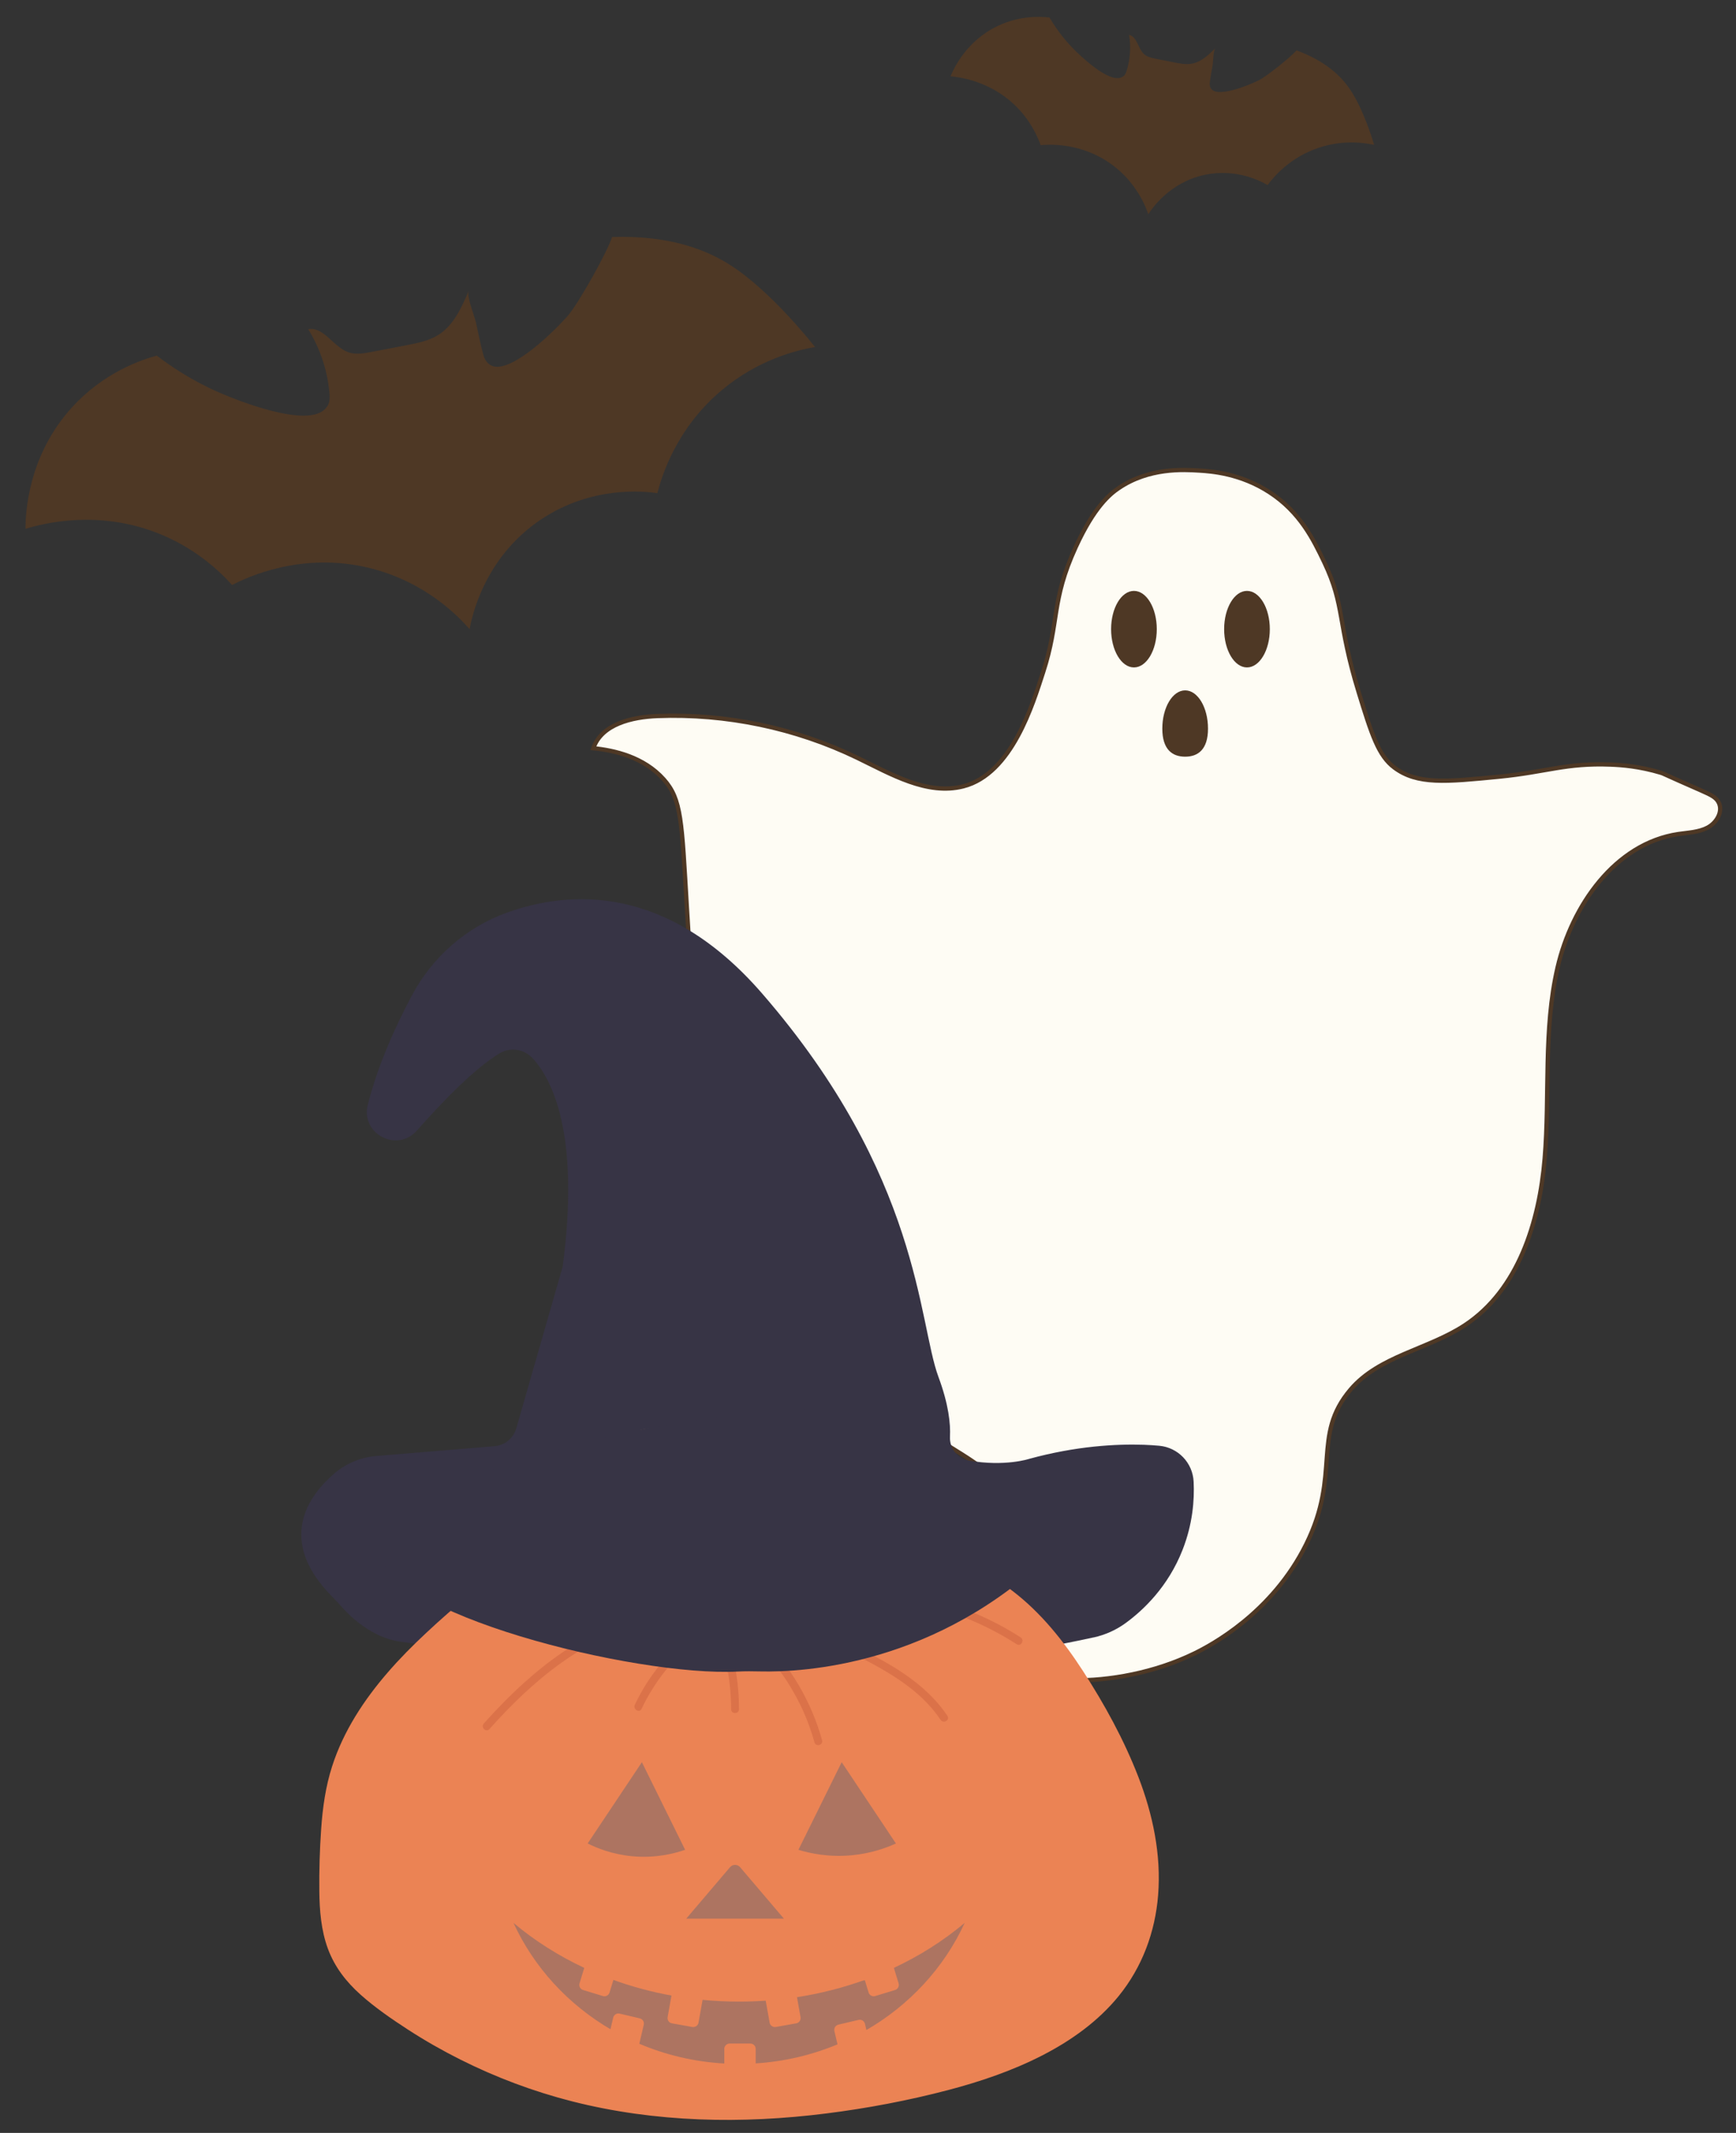 <svg xmlns="http://www.w3.org/2000/svg" id="_&#x421;&#x43B;&#x43E;&#x439;_1" data-name="&#x421;&#x43B;&#x43E;&#x439;_1" viewBox="0 0 814.11 1000"><rect x="0" y="0" width="814.11" height="1000" fill="#333333" stroke="none"/><defs><style>      .st0 {        fill: #db7249;      }      .st1, .st2 {        fill: #eb8354;      }      .st3 {        fill: #4e3825;      }      .st4 {        fill: #373445;      }      .st2 {        stroke: #eb8354;        stroke-width: .59px;      }      .st2, .st5 {        stroke-miterlimit: 10;      }      .st5 {        fill: #fefcf4;        stroke: #4e3825;        stroke-width: 2px;      }      .st6 {        fill: #ad7461;      }    </style></defs><path class="st5" d="M560.07,775.25c7.96-3.88,36.54-19.02,52.51-51.28,16.45-33.24,2.31-50.72,20.78-72.48,13.39-15.77,36.38-18.81,53.64-30.2,24.97-16.48,34.93-48.35,37.39-78.16,2.46-29.81-.72-60.24,6.01-89.39,6.73-29.15,27-58.22,56.57-62.69,4.66-.7,9.56-.82,13.74-2.99,4.18-2.17,7.35-7.34,5.37-11.62-1.14-2.46-3.36-3.63-8.12-5.72-19.17-8.4-17.72-8-19.09-8.41-10.01-3.02-18.42-3.63-23.51-3.83-21.08-.83-30.09,3.49-52.2,5.66-25.36,2.49-38.46,3.77-49.23-4.22-7.49-5.56-10.68-15.54-16.74-35.27-10.18-33.12-6.35-40.38-16.14-60.98-5.09-10.7-11.4-23.57-25.71-32.88-13.54-8.81-27.12-9.81-32.88-10.16-7.56-.46-23.59-1.45-37.88,8.24-3.96,2.69-11.4,8.64-20.11,27.63-11.69,25.48-7.54,34.93-15.3,58.71-4.78,14.67-14.61,47.64-37.43,53.46-17.02,4.34-33.9-5.73-49.71-13.38-29.02-14.03-61.5-20.82-93.71-19.58-11.94.46-26.19,3.79-30.06,15.09,9.76.97,23.59,4.04,33.01,14.6,8.38,9.4,8.42,19.3,10.86,60.27,2.48,41.82,3.66,52.15,7.83,65.89,4.32,14.23,7.53,24.42,16.68,34.55,3.43,3.8,18.99,21.03,42.64,25.55,7.42,1.42,13.39,1.15,18.92,6.2,7.24,6.61,7.86,16.97,8.05,20.06.68,11.26-4.3,12.39-6.84,30.09-1.79,12.52-.49,20.2,0,22.72.37,1.94,1.59,7.73,4.88,14.62,2.41,5.05,7.21,13.37,19.64,24.24,9.79,8.57,14.46,10.09,23.91,16.74,15.46,10.88,31.01,21.82,34.1,35.7,5.22,23.48-28.89,38.98-23.33,53.21,6.03,15.45,54.4,18.07,91.47,0Z"></path><ellipse class="st3" cx="531.77" cy="294.98" rx="10.71" ry="17.94"></ellipse><ellipse class="st3" cx="584.78" cy="294.98" rx="10.71" ry="17.94"></ellipse><path class="st3" d="M545.08,341.62c0,9.91,4.79,13.15,10.71,13.15,5.91,0,10.71-3.25,10.71-13.15,0-9.91-4.79-17.94-10.71-17.94-5.91,0-10.71,8.03-10.71,17.94Z"></path><path class="st3" d="M287.03,111.13c27.46-.94,44.74,6.29,55.52,13.2,19.58,12.55,39.11,37.75,39.69,38.36-8.48,1.47-26.62,5.8-43.91,20.37-21.18,17.85-27.98,40.03-30.05,48.15-6.01-.85-30.74-3.65-54.66,12.4-26.89,18.04-32.47,46.28-33.39,51.37-5.57-6.35-20.92-22.13-46.45-28.55-32.32-8.13-58.35,4.43-64.94,7.86-5.95-6.62-17.18-17.26-34.4-24.14-28.49-11.38-54.12-4.76-62.5-2.2.03-6.99.98-34.19,21.94-57.1,14.67-16.05,31.82-21.97,39.62-24.13,12.02,9.19,23.01,14.69,30.94,18.02,4.43,1.86,40.66,17.09,48.6,6.31.28-.39,1.85-1.69,1.51-6.08-.83-10.81-4.3-21.41-10.02-30.63,7.38-1.29,11.85,8.44,18.94,10.85,3.43,1.17,7.19.5,10.75-.19,5.5-1.06,11-2.11,16.51-3.17,5.16-.99,10.46-2.04,14.9-4.85,7.17-4.54,10.87-12.84,14.18-20.66-1.08,2.6,2.67,11.72,3.33,14.62,1.14,5,2.08,10.11,3.43,15.06.86,3.16,2.19,4.39,3.45,5.16,7.87,4.77,27.04-12.78,36.1-22.93,5.19-5.8,19.03-30.84,20.91-37.08Z"></path><path class="st3" d="M608.01,23.62c13.65,5.02,20.69,12.02,24.6,17.57,7.09,10.06,11.64,26.33,11.8,26.74-4.45-.97-14.22-2.47-25.6,1.22-13.95,4.52-21.72,14.05-24.36,17.62-2.78-1.62-14.35-7.93-29.29-4.84-16.79,3.48-25.17,16.21-26.64,18.53-1.46-4.23-5.84-15.03-17.08-23.28-14.23-10.44-29.5-9.48-33.42-9.12-1.6-4.44-4.98-11.9-12.05-18.71-11.7-11.27-25.59-13.14-30.21-13.57,1.41-3.42,7.31-16.57,22.17-23.63,10.4-4.94,19.99-4.42,24.25-3.92,4.06,6.91,8.35,11.8,11.57,15.02,1.8,1.8,16.53,16.5,22.58,12.8.22-.13,1.24-.46,1.95-2.68,1.75-5.47,2.17-11.36,1.2-17.02,3.88.84,4.13,6.5,7.12,9.11,1.45,1.26,3.43,1.68,5.31,2.06,2.91.58,5.82,1.16,8.73,1.74,2.73.54,5.54,1.09,8.27.6,4.42-.8,7.9-4.13,11.08-7.3-1.05,1.06-1.03,6.28-1.29,7.83-.44,2.68-1,5.37-1.33,8.07-.21,1.72.2,2.59.66,3.22,2.9,3.91,15.81-.87,22.29-4.03,3.7-1.81,15.49-11.32,17.66-14.01Z"></path><g><path class="st4" d="M512.94,767.7c5.39-1.2,10.47-3.47,14.92-6.72,8.27-6.04,19.93-16.99,26.75-34.43,4.69-12,5.58-23.19,5.15-31.87-.43-8.87-7.3-16.03-16.15-16.84-2.29-.21-4.65-.36-7.07-.45-13.26-.45-31.99.6-53.87,6.59,0,0-11.36,3.79-28.43.79-5.34-.94-9.01-5.79-8.74-11.2.3-5.92-.6-15.06-5.39-27.95-9.59-25.78-8.39-94.11-82.72-179.83-44.59-51.42-90.25-48.48-119.66-37.9-19.13,6.88-34.92,20.78-44.5,38.71-7.27,13.6-15.93,32.25-20.76,51.41-3.42,13.57,13.74,22.56,23.01,12.07,12.48-14.12,27.31-29.29,38.74-36.19,5.05-3.05,11.57-2.07,15.57,2.27,9.11,9.91,22.31,35.45,14.09,97.68l-21.76,75.83c-1.33,4.64-5.4,7.98-10.22,8.38l-55.28,4.57c-7.3.6-14.26,3.43-19.82,8.2-12.17,10.46-27.31,31.23-1,57.8,1.48,1.49,2.92,3.01,4.3,4.59,3.91,4.46,14.15,14.62,27.64,16.48,17.1,2.36,187.82,28.49,325.17-2.01Z"></path><g><g><g><path class="st1" d="M453.75,736.08h0c27.09,10.57,45.57,35.68,60.17,60.83,10.81,18.62,20.44,38.21,24.99,59.25,4.55,21.04,3.69,43.78-5.79,63.11-17.25,35.2-58.02,51.58-96.15,60.69-56.11,13.41-115.54,17.61-171.27,2.68-30.79-8.25-60.02-22.27-85.73-41.11-8.23-6.04-16.29-12.77-21.32-21.66-7.45-13.16-7.3-29.12-6.91-44.23.36-14.2.77-28.54,4.41-42.27,8.16-30.76,31.48-55,55.52-75.86,8.98-7.79,18.5-15.5,29.86-19.01,35.07-10.84,67.42,23.74,100.85,14.82,37.96-10.13,69.95-33.4,111.36-17.24Z"></path><path class="st1" d="M453.26,737.86c15.11,5.9,27.66,16.77,37.98,29.07,10.98,13.09,19.85,27.99,27.84,43.04,8.85,16.67,16.25,34.38,19.26,53.11,2.85,17.76,1.63,36.74-5.88,53.27-6.19,13.6-16.32,24.95-28.36,33.68s-26.44,15.44-40.86,20.43c-16.11,5.58-32.82,9.43-49.56,12.59-19.38,3.66-39,6.09-58.72,6.88-19.51.79-39.13,0-58.46-2.85s-37.27-7.49-55.03-14.23c-17.22-6.54-33.72-14.97-49.14-25.04-7.47-4.88-14.95-10.02-21.52-16.07-6.55-6.03-11.69-13.13-14.34-21.7-2.61-8.47-3.05-17.42-3.01-26.23.04-9.74.28-19.55,1.1-29.26s2.43-18.86,5.59-27.85c2.77-7.87,6.59-15.34,11.08-22.36,9.2-14.4,21.12-26.86,33.68-38.34,6.45-5.9,13.01-11.84,20.15-16.91,6.98-4.96,14.65-8.87,23.16-10.28,14.68-2.44,29.28,2.76,42.85,7.78,13.48,4.98,27.53,10.75,42.19,9.99,7.97-.41,15.67-3.09,23.17-5.65,7.98-2.72,15.82-5.79,23.74-8.67,15.39-5.6,31.36-10.51,47.93-9.82,8.64.36,17.1,2.3,25.15,5.42,2.22.86,3.18-2.72.98-3.57-8.55-3.31-17.57-5.26-26.74-5.57-8.4-.29-16.81.81-24.97,2.71-16.5,3.85-32.04,10.86-48.05,16.26-7.53,2.54-15.21,5.17-23.24,5.25-7.28.07-14.42-1.52-21.35-3.64-14.45-4.42-28.22-11.28-43.22-13.82-7.45-1.26-15.05-1.38-22.44.35-8.79,2.06-16.69,6.68-23.83,12.1-7.13,5.41-13.84,11.43-20.38,17.53s-12.49,12.09-18.17,18.66c-11.24,12.98-20.83,27.63-26.11,44.08-3.04,9.46-4.42,19.34-5.11,29.22s-.97,19.49-.87,29.21c.09,9.09.85,18.4,4.01,26.99s8.63,15.59,15.35,21.59,14.55,11.41,22.26,16.4c7.89,5.11,16.07,9.78,24.47,13.99,16.74,8.4,34.39,15.02,52.55,19.64,19.39,4.93,39.34,7.61,59.32,8.41,19.99.81,40.04-.27,59.88-2.77,19.17-2.42,38.26-6.03,56.96-10.93,15.22-3.99,30.25-9.1,44.28-16.3,13.5-6.93,26.19-15.98,35.81-27.83,10.98-13.53,17.09-29.94,18.47-47.27,1.51-18.93-2.46-37.86-9.27-55.46-6.73-17.39-15.84-34.01-25.97-49.64-9.08-14.02-19.66-27.33-33.01-37.52-6.31-4.81-13.22-8.77-20.61-11.66-2.22-.87-3.18,2.71-.98,3.57Z"></path></g><path class="st0" d="M355.83,755.53c15.56-5.16,31.96-7.46,48.34-6.97,16.37.49,32.63,3.78,47.9,9.71,8.64,3.35,16.92,7.6,24.71,12.62,2.01,1.29,3.86-1.91,1.87-3.19-14.08-9.08-29.82-15.58-46.16-19.25-16.35-3.68-33.35-4.62-50-2.61-9.4,1.13-18.66,3.15-27.64,6.13-2.25.75-1.29,4.32.98,3.57h0Z"></path><path class="st0" d="M350.15,761.45c14.72-.83,28.88,4.18,42.05,10.27,11.83,5.47,23.85,11.36,34.23,19.32,5.63,4.32,10.73,9.4,14.68,15.31,1.32,1.97,4.52.12,3.19-1.87-7.43-11.12-18.34-19.13-29.85-25.63-5.97-3.37-12.11-6.43-18.3-9.36-6.79-3.22-13.73-6.19-20.93-8.38-8.11-2.46-16.59-3.85-25.07-3.38-2.37.13-2.38,3.83,0,3.7h0Z"></path><path class="st0" d="M342.51,762.14c8.19,3.9,14.7,10.61,20.34,17.57,5.62,6.94,10.31,14.67,13.96,22.82,2.08,4.65,3.78,9.46,5.14,14.36.64,2.29,4.21,1.32,3.57-.98-4.98-17.89-14.69-34.79-28.14-47.66-3.86-3.7-8.16-7-13-9.3-2.14-1.02-4.02,2.17-1.87,3.19h0Z"></path><path class="st0" d="M336.47,765.28c4.21,11.58,6.38,23.78,6.39,36.09,0,2.38,3.7,2.38,3.7,0-.01-12.62-2.22-25.21-6.53-37.08-.81-2.22-4.38-1.26-3.57.98h0Z"></path><path class="st0" d="M336.93,757.61c-13.26,7.29-24.64,17.86-32.96,30.5-2.35,3.57-4.44,7.31-6.27,11.18-1.01,2.14,2.18,4.02,3.19,1.87,6.25-13.22,15.71-24.9,27.45-33.64,3.33-2.47,6.82-4.71,10.45-6.71,2.09-1.15.22-4.34-1.87-3.19h0Z"></path><path class="st0" d="M331.3,753.66c-16.05-.86-31.99,2.8-46.62,9.29-14.41,6.39-27.4,15.63-39.07,26.15-6.6,5.95-12.79,12.33-18.71,18.96-1.58,1.77,1.03,4.4,2.62,2.62,10.2-11.42,21.27-22.2,33.76-31.11,12.63-9.01,26.69-16.07,41.82-19.71,8.58-2.06,17.38-2.95,26.2-2.48,2.38.13,2.37-3.57,0-3.7h0Z"></path><path class="st6" d="M355.22,715.62h0c-5.61-12.8-14.77-23.77-24.99-33.29-5.48-5.1-11.54-9.97-18.78-11.86-7.24-1.89-15.92-.07-20.18,6.08-2.34,3.38-3.11,7.57-3.81,11.63-.47,2.68-.43,6.26,2.14,7.13,1.91.64,3.93-.87,4.88-2.65s1.26-3.84,2.21-5.62c2.45-4.6,8.9-6.03,13.66-3.91s7.85,6.97,9.15,12.02c1.3,5.05,1.05,10.35.8,15.55-.59,12.14-1.18,24.28-1.77,36.41-.11,2.2-.2,4.49.7,6.5,1.47,3.3,5.13,4.94,8.49,6.29,5.14,2.07,10.38,4.16,15.91,4.52,24.96,1.63,17.76-34.74,11.6-48.79Z"></path><path class="st6" d="M329.91,754.92c-3.1-12.26-6.5-25.06-14.95-34.85-4.03-4.67-9.39-8.55-15.83-8.18-5.66.33-11.23,3.5-13.79,8.67-2.96,5.96-2.01,13.3,2.32,18.33.98,1.14,2.66.39,3.09-.82,3.73-10.3,2.17-22.53-4.84-31.1-3.16-3.85-7.49-6.52-12.27-7.84-4.8-1.32-9.86-1.4-14.81-1.31-5.77.11-11.62.52-17.33-.48-2.33-.41-3.33,3.16-.98,3.57,9.47,1.65,19.09-.39,28.56,1.04,4.51.68,8.86,2.31,12.22,5.48s5.71,7.59,6.86,12.16c1.47,5.79,1.06,11.89-.97,17.49l3.09-.82c-3.12-3.62-3.87-9.17-1.9-13.52s6.45-7.01,11.1-7.17c5.64-.2,9.99,3.63,13.39,7.73,3.47,4.19,6.02,9.14,7.98,14.2,2.32,5.98,3.92,12.2,5.49,18.41.58,2.31,4.15,1.33,3.57-.98h0Z"></path></g><path class="st6" d="M394.72,826.21l25.42,38.1c-4.63,2.11-11.64,4.65-20.51,5.51-10.97,1.07-19.87-.91-25.2-2.54,6.76-13.69,13.52-27.38,20.28-41.07Z"></path><path class="st6" d="M347.09,875.44l20.53,24.12h-45.8s20.53-24.12,20.53-24.12c1.24-1.46,3.5-1.46,4.74,0Z"></path><path class="st6" d="M301.01,826.21l-25.42,38.1c4.38,2.19,11.46,5.06,20.61,5.96,11.18,1.1,20.13-1.27,25.1-2.99-6.76-13.69-13.52-27.38-20.28-41.07Z"></path><g><path class="st6" d="M240.8,901.54c9.56,20.82,25.63,38.29,45.75,50.03,4.16,2.43,8.5,4.61,12.98,6.53,12.47,5.33,26.1,8.61,40.44,9.39,2.2.12,4.41.18,6.63.18,2.52,0,5.02-.08,7.5-.23,13.78-.85,26.9-4,38.94-9.07,4.49-1.89,8.83-4.04,13-6.45,20.41-11.74,36.7-29.35,46.36-50.38-9.9,8.32-21.15,15.48-33.47,21.22-4.25,1.98-8.63,3.79-13.12,5.42-10.25,3.73-21.08,6.51-32.35,8.24-4.62.71-9.32,1.23-14.08,1.57-4.22.3-8.48.46-12.78.46-5.89,0-11.7-.29-17.42-.85-4.74-.46-9.41-1.11-14.01-1.94-9.64-1.73-18.93-4.25-27.79-7.48-4.49-1.63-8.87-3.44-13.12-5.42-12.31-5.74-23.57-12.9-33.47-21.22Z"></path><path class="st2" d="M391.58,952.2l1.46,6.17c4.49-1.89,8.83-4.04,13-6.45l-.7-2.97c-.28-1.19-1.47-1.93-2.66-1.64l-9.45,2.23c-1.19.28-1.93,1.47-1.65,2.66Z"></path><path class="st2" d="M339.97,960.62v6.87c2.2.12,4.41.18,6.63.18,2.52,0,5.02-.08,7.5-.23v-6.82c0-1.22-.99-2.21-2.21-2.21h-9.71c-1.22,0-2.21.99-2.21,2.21Z"></path><path class="st2" d="M286.55,951.57c4.16,2.43,8.5,4.61,12.98,6.53l2.08-8.84c.28-1.19-.46-2.38-1.64-2.66l-9.45-2.23c-1.19-.28-2.38.46-2.66,1.64l-1.31,5.55Z"></path><path class="st2" d="M405.81,928.18l1.8,5.91c.36,1.17,1.59,1.83,2.76,1.47l9.28-2.83c1.17-.36,1.83-1.59,1.47-2.76l-2.2-7.21c-4.25,1.98-8.63,3.79-13.12,5.42Z"></path><path class="st2" d="M273.54,932.73l9.28,2.83c1.17.36,2.4-.3,2.76-1.47l1.8-5.91c-4.49-1.63-8.87-3.44-13.12-5.42l-2.2,7.21c-.36,1.17.3,2.41,1.47,2.76Z"></path><path class="st2" d="M359.38,937.99l1.83,10.27c.21,1.2,1.36,2,2.57,1.79l9.56-1.7c1.2-.21,2.01-1.36,1.79-2.57l-1.67-9.37c-4.62.71-9.32,1.23-14.08,1.57Z"></path><path class="st2" d="M315.16,948.35l9.56,1.7c1.2.21,2.35-.59,2.57-1.79l1.9-10.66c-4.74-.46-9.41-1.11-14.01-1.94l-1.8,10.13c-.21,1.2.59,2.35,1.79,2.57Z"></path></g></g><path class="st4" d="M177.91,726.38c.5,29.91,119.84,59.84,168.17,57.32,3.47-.18,6.95-.14,10.42-.06,20.17.48,83.17-2.78,137.69-56.31,0,0,4.36-4.1,15.33-5.73.94-.14.88-1.52-.07-1.57-11.52-.58-33.17-.23-63.22,6.51-15.67,3.64,1.62-14.91-3.52-22.33-8.81-12.71-10.77-18.02-16.56-31.62-14.29-33.6-248.95,11.71-248.25,53.81Z"></path></g></svg>